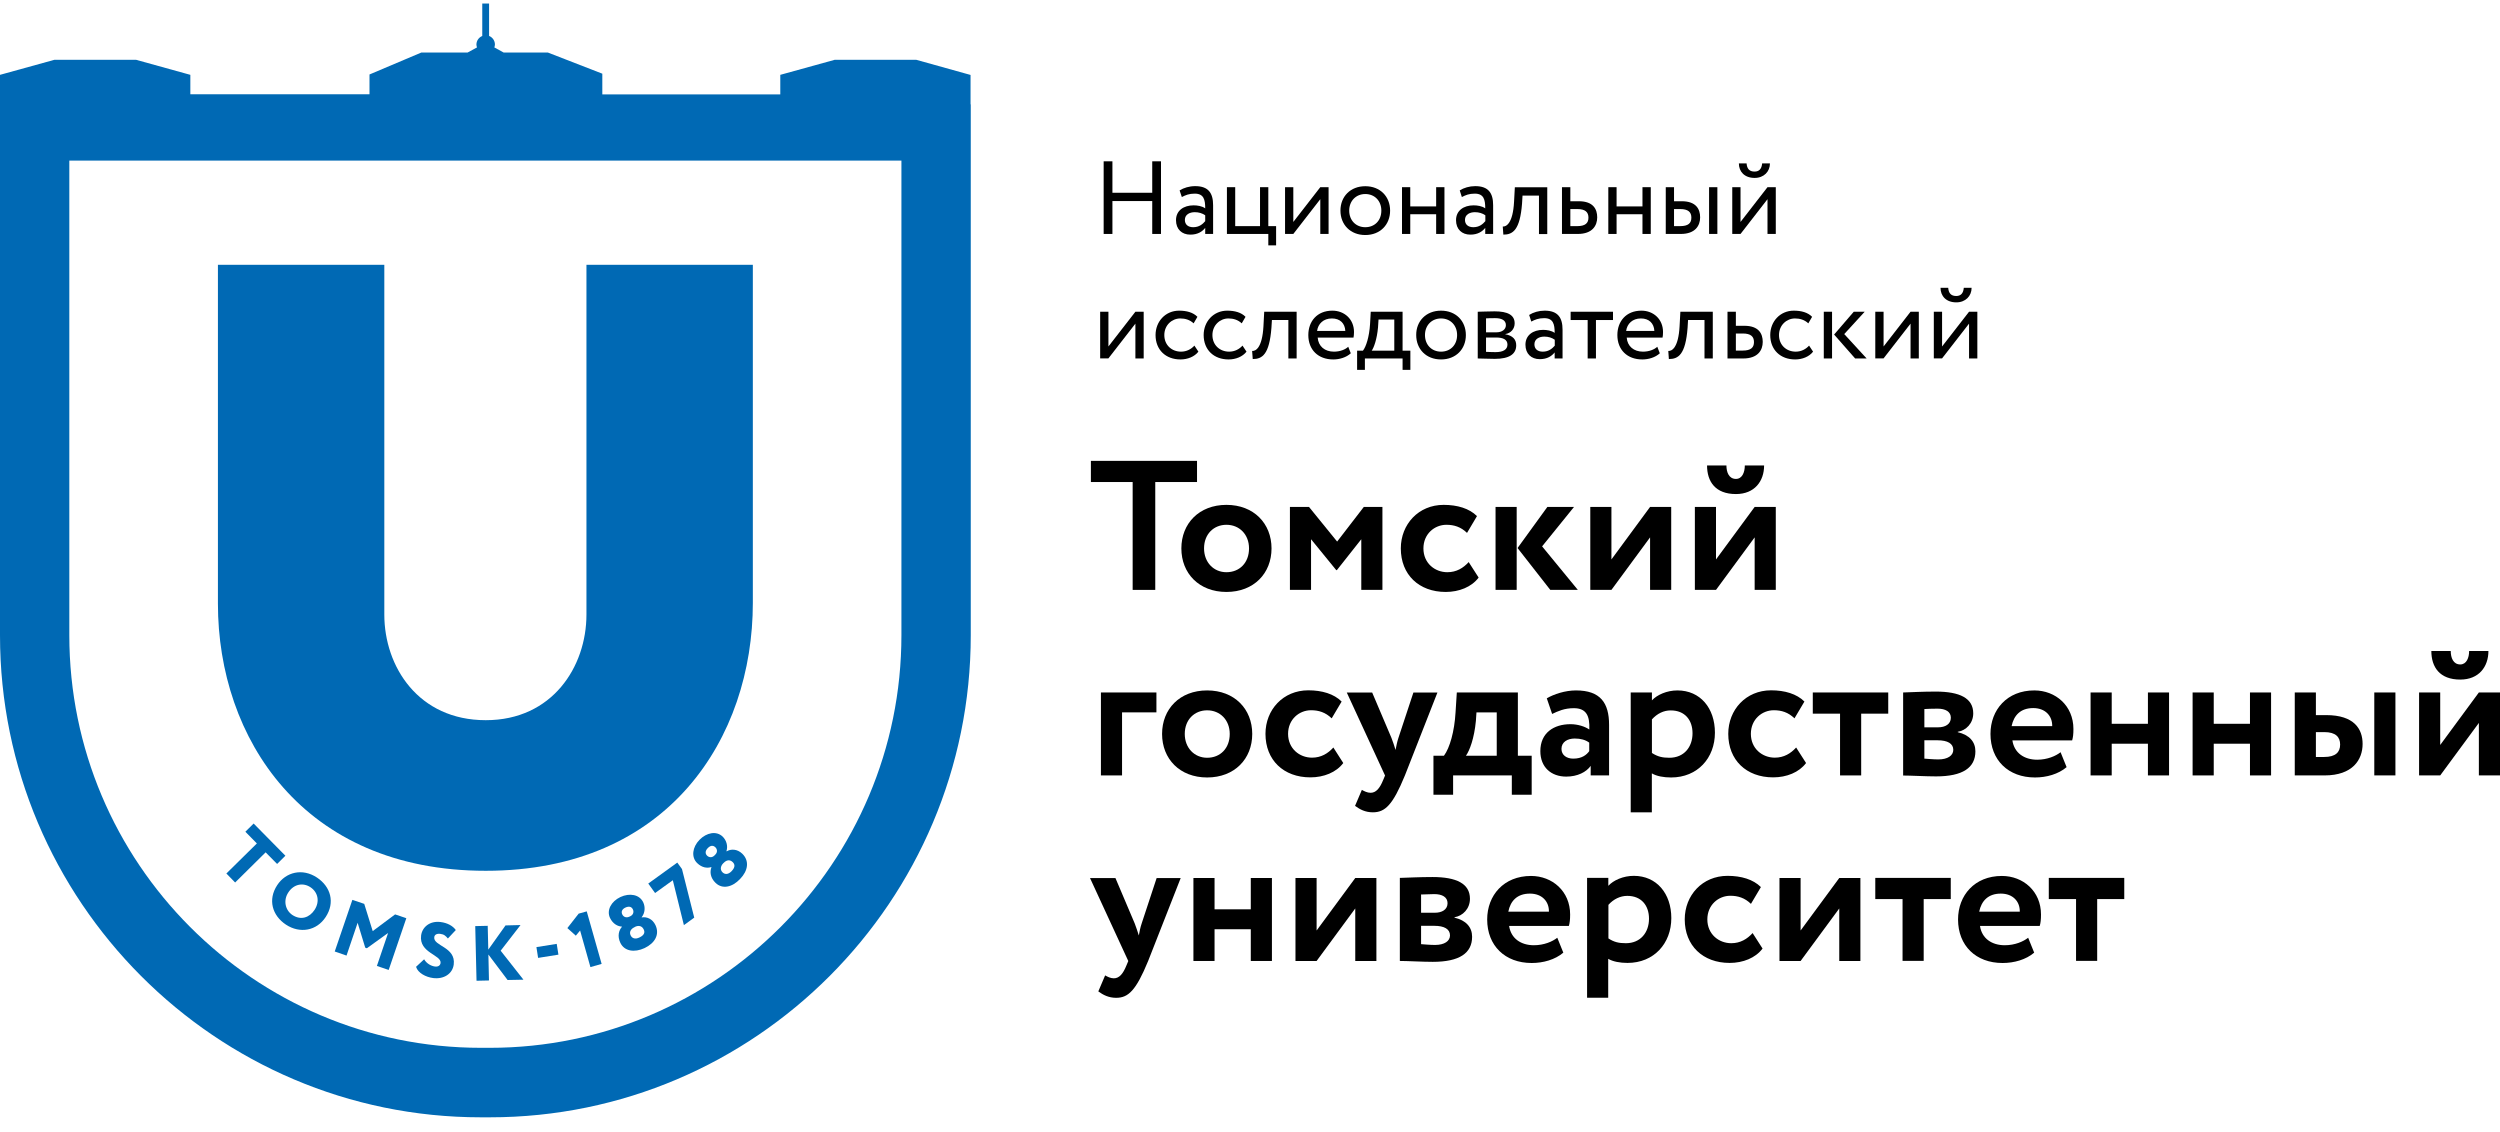<?xml version="1.0" encoding="UTF-8"?> <svg xmlns="http://www.w3.org/2000/svg" width="95" height="43" viewBox="0 0 95 43" fill="none"> <path d="M8.281 22.942V10.062H14.604V23.354C14.604 25.334 15.899 27.367 18.459 27.367C20.99 27.367 22.285 25.334 22.285 23.354V10.062H28.608V22.909C28.608 28.042 25.4 33.09 18.459 33.09C11.518 33.093 8.281 28.046 8.281 22.942Z" fill="#0069B4"></path> <path d="M34.82 2.273H31.716L29.651 2.844V3.586H22.888V2.8L20.816 1.995H19.136L18.785 1.802C18.796 1.765 18.807 1.732 18.807 1.691C18.807 1.543 18.714 1.417 18.585 1.365V0.133H18.326V1.368C18.196 1.42 18.104 1.546 18.104 1.695C18.104 1.732 18.115 1.769 18.126 1.802L17.771 1.995H16.013L14.041 2.83V3.582H7.233V2.844L5.173 2.273H2.065L0 2.844V5.811V24.14C0 34.239 8.199 42.458 18.274 42.458H18.614C28.689 42.458 36.889 34.239 36.889 24.14V3.968H36.881V2.848L34.82 2.273ZM34.254 24.14C34.254 32.785 27.239 39.817 18.614 39.817H18.274C9.649 39.817 2.634 32.785 2.634 24.14V6.104H34.254V24.14Z" fill="#0069B4"></path> <path d="M41.454 17.513H45.487V18.317H43.9V22.416H43.041V18.317H41.454V17.513Z" fill="black"></path> <path d="M46.605 19.185C47.644 19.185 48.318 19.894 48.318 20.84C48.318 21.785 47.648 22.494 46.605 22.494C45.561 22.494 44.892 21.785 44.892 20.84C44.892 19.894 45.565 19.185 46.605 19.185ZM46.605 21.744C47.1 21.744 47.463 21.388 47.463 20.84C47.463 20.305 47.093 19.942 46.605 19.942C46.127 19.942 45.754 20.291 45.754 20.84C45.754 21.366 46.116 21.744 46.605 21.744Z" fill="black"></path> <path d="M49.017 19.263H49.742L50.811 20.58L51.825 19.263H52.532V22.416H51.729V20.491L50.8 21.666H50.778L49.82 20.491V22.416H49.017V19.263Z" fill="black"></path> <path d="M56.188 21.948C55.921 22.305 55.447 22.494 54.937 22.494C53.916 22.494 53.231 21.834 53.231 20.84C53.231 19.924 53.901 19.185 54.859 19.185C55.377 19.185 55.832 19.319 56.125 19.612L55.747 20.25C55.51 20.02 55.251 19.942 54.963 19.942C54.515 19.942 54.09 20.287 54.09 20.84C54.09 21.4 54.523 21.744 55 21.744C55.344 21.744 55.607 21.585 55.81 21.359L56.188 21.948Z" fill="black"></path> <path d="M56.831 19.263H57.634V22.416H56.831V19.263ZM58.6 20.762L59.958 22.416H58.911L57.667 20.825L58.8 19.263H59.813L58.6 20.762Z" fill="black"></path> <path d="M60.431 22.416V19.263H61.234V21.259L62.703 19.263H63.506V22.416H62.703V20.42L61.234 22.416H60.431Z" fill="black"></path> <path d="M64.405 22.416V19.263H65.208V21.259L66.677 19.263H67.48V22.416H66.677V20.42L65.208 22.416H64.405ZM65.604 17.687C65.604 17.947 65.7 18.199 65.966 18.199C66.203 18.199 66.303 17.947 66.303 17.687H67.036C67.036 18.288 66.673 18.774 65.966 18.774C65.182 18.774 64.868 18.299 64.868 17.687H65.604Z" fill="black"></path> <path d="M41.832 26.314H43.944V27.07H42.638V29.466H41.835V26.314H41.832Z" fill="black"></path> <path d="M45.872 26.236C46.912 26.236 47.585 26.944 47.585 27.89C47.585 28.836 46.915 29.544 45.872 29.544C44.829 29.544 44.159 28.836 44.159 27.89C44.159 26.944 44.829 26.236 45.872 26.236ZM45.872 28.795C46.368 28.795 46.73 28.439 46.73 27.89C46.73 27.356 46.36 26.992 45.872 26.992C45.395 26.992 45.021 27.341 45.021 27.89C45.021 28.417 45.384 28.795 45.872 28.795Z" fill="black"></path> <path d="M51.044 28.995C50.778 29.351 50.304 29.54 49.794 29.54C48.773 29.54 48.088 28.88 48.088 27.886C48.088 26.97 48.758 26.232 49.716 26.232C50.234 26.232 50.689 26.366 50.982 26.659L50.604 27.297C50.367 27.067 50.108 26.989 49.82 26.989C49.372 26.989 48.947 27.334 48.947 27.886C48.947 28.446 49.38 28.791 49.857 28.791C50.201 28.791 50.464 28.632 50.667 28.405L51.044 28.995Z" fill="black"></path> <path d="M53.387 29.466C52.924 30.594 52.632 30.868 52.169 30.868C51.881 30.868 51.673 30.757 51.492 30.623L51.751 30.015C51.836 30.063 51.955 30.126 52.081 30.126C52.284 30.126 52.428 29.967 52.562 29.637L52.632 29.47L51.178 26.317H52.143L52.876 28.042C52.939 28.198 52.98 28.342 53.031 28.498C53.061 28.35 53.087 28.198 53.142 28.035L53.709 26.317H54.622L53.387 29.466Z" fill="black"></path> <path d="M54.471 28.717H54.87C55.092 28.424 55.27 27.786 55.311 27.07L55.359 26.314H57.679V28.717H58.204V30.201H57.449V29.466H55.218V30.201H54.471V28.717ZM55.706 28.717H56.876V27.07H56.106L56.084 27.393C56.021 28.057 55.847 28.52 55.706 28.717Z" fill="black"></path> <path d="M58.778 26.536C59.051 26.377 59.477 26.236 59.888 26.236C60.816 26.236 61.145 26.711 61.145 27.545V29.466H60.446V29.103C60.28 29.34 59.943 29.511 59.517 29.511C58.944 29.511 58.533 29.155 58.533 28.543C58.533 27.849 59.044 27.519 59.68 27.519C59.962 27.519 60.239 27.612 60.394 27.723C60.417 27.196 60.276 26.911 59.806 26.911C59.444 26.911 59.21 27.022 58.981 27.13L58.778 26.536ZM60.391 28.543V28.22C60.25 28.116 60.069 28.064 59.839 28.064C59.573 28.064 59.336 28.19 59.336 28.457C59.336 28.695 59.532 28.828 59.784 28.828C60.117 28.828 60.294 28.68 60.391 28.543Z" fill="black"></path> <path d="M61.971 26.314H62.773V26.614C62.969 26.403 63.34 26.236 63.743 26.236C64.609 26.236 65.167 26.907 65.167 27.842C65.167 28.802 64.509 29.544 63.502 29.544C63.221 29.544 62.951 29.496 62.77 29.388V30.868H61.967V26.314H61.971ZM62.773 27.337V28.613C62.992 28.754 63.173 28.795 63.436 28.795C63.994 28.795 64.316 28.387 64.316 27.864C64.316 27.36 64.024 26.996 63.491 26.996C63.221 26.992 62.969 27.119 62.773 27.337Z" fill="black"></path> <path d="M68.63 28.995C68.364 29.351 67.891 29.54 67.38 29.54C66.359 29.54 65.674 28.88 65.674 27.886C65.674 26.97 66.344 26.232 67.302 26.232C67.82 26.232 68.275 26.366 68.568 26.659L68.19 27.297C67.953 27.067 67.694 26.989 67.406 26.989C66.958 26.989 66.533 27.334 66.533 27.886C66.533 28.446 66.966 28.791 67.443 28.791C67.787 28.791 68.05 28.632 68.253 28.405L68.63 28.995Z" fill="black"></path> <path d="M68.886 26.314H71.753V27.119H70.725V29.466H69.922V27.119H68.886V26.314Z" fill="black"></path> <path d="M72.323 26.314C72.597 26.306 73.07 26.28 73.559 26.28C74.473 26.28 74.983 26.532 74.983 27.107C74.983 27.485 74.71 27.76 74.395 27.808V27.823C74.835 27.927 75.065 28.186 75.065 28.55C75.065 29.173 74.584 29.503 73.57 29.503C73.178 29.503 72.604 29.47 72.319 29.47V26.314H72.323ZM73.126 26.944V27.638H73.651C73.918 27.638 74.132 27.519 74.132 27.274C74.132 27.044 73.929 26.929 73.629 26.929C73.44 26.929 73.211 26.937 73.126 26.944ZM73.126 28.127V28.828C73.244 28.835 73.463 28.858 73.659 28.858C74.014 28.858 74.225 28.709 74.225 28.494C74.225 28.257 74.01 28.131 73.629 28.131H73.126V28.127Z" fill="black"></path> <path d="M78.531 29.151C78.217 29.418 77.769 29.544 77.329 29.544C76.315 29.544 75.638 28.884 75.638 27.89C75.638 26.974 76.267 26.236 77.303 26.236C78.114 26.236 78.79 26.818 78.79 27.701C78.79 27.897 78.776 28.016 78.742 28.135H76.471C76.541 28.61 76.918 28.869 77.414 28.869C77.799 28.869 78.121 28.728 78.302 28.584L78.531 29.151ZM76.441 27.593H77.984C77.991 27.207 77.725 26.907 77.263 26.907C76.781 26.907 76.526 27.182 76.441 27.593Z" fill="black"></path> <path d="M81.621 28.261H80.245V29.466H79.442V26.314H80.245V27.504H81.621V26.314H82.424V29.466H81.621V28.261Z" fill="black"></path> <path d="M85.499 28.261H84.122V29.466H83.319V26.314H84.122V27.504H85.499V26.314H86.301V29.466H85.499V28.261Z" fill="black"></path> <path d="M87.201 26.314H88.004V27.174H88.396C89.465 27.174 89.779 27.708 89.779 28.268C89.779 28.869 89.402 29.466 88.333 29.466H87.201V26.314ZM88.004 27.82V28.765H88.318C88.751 28.765 88.925 28.584 88.925 28.294C88.925 28.009 88.758 27.82 88.325 27.82H88.004ZM90.223 26.314H91.026V29.466H90.223V26.314Z" fill="black"></path> <path d="M91.925 29.466V26.314H92.728V28.309L94.197 26.314H95V29.466H94.197V27.471L92.728 29.466H91.925ZM93.128 24.737C93.128 24.997 93.224 25.249 93.49 25.249C93.727 25.249 93.827 24.997 93.827 24.737H94.56C94.56 25.338 94.197 25.824 93.49 25.824C92.706 25.824 92.391 25.349 92.391 24.737H93.128Z" fill="black"></path> <path d="M43.63 36.516C43.167 37.643 42.875 37.917 42.413 37.917C42.128 37.917 41.917 37.806 41.736 37.673L41.995 37.065C42.08 37.113 42.198 37.176 42.324 37.176C42.527 37.176 42.672 37.016 42.805 36.686L42.875 36.519L41.421 33.367H42.387L43.119 35.091C43.182 35.247 43.223 35.392 43.275 35.548C43.304 35.399 43.33 35.247 43.386 35.084L43.952 33.367H44.866L43.63 36.516Z" fill="black"></path> <path d="M47.53 35.311H46.153V36.517H45.35V33.364H46.153V34.554H47.53V33.364H48.333V36.517H47.53V35.311Z" fill="black"></path> <path d="M49.228 36.517V33.364H50.031V35.359L51.5 33.364H52.303V36.517H51.5V34.521L50.031 36.517H49.228Z" fill="black"></path> <path d="M53.198 33.36C53.472 33.353 53.945 33.327 54.434 33.327C55.348 33.327 55.858 33.579 55.858 34.154C55.858 34.532 55.584 34.807 55.27 34.855V34.87C55.71 34.974 55.94 35.233 55.94 35.597C55.94 36.22 55.459 36.55 54.445 36.55C54.053 36.55 53.479 36.516 53.194 36.516V33.36H53.198ZM54.001 33.991V34.684H54.526C54.793 34.684 55.007 34.566 55.007 34.321C55.007 34.091 54.804 33.976 54.504 33.976C54.315 33.98 54.086 33.987 54.001 33.991ZM54.001 35.178V35.878C54.119 35.886 54.337 35.908 54.534 35.908C54.889 35.908 55.1 35.76 55.1 35.545C55.1 35.307 54.885 35.181 54.504 35.181H54.001V35.178Z" fill="black"></path> <path d="M59.406 36.201C59.092 36.468 58.644 36.594 58.204 36.594C57.19 36.594 56.513 35.934 56.513 34.94C56.513 34.024 57.142 33.286 58.178 33.286C58.988 33.286 59.665 33.868 59.665 34.751C59.665 34.947 59.651 35.066 59.617 35.185H57.346C57.416 35.66 57.793 35.919 58.289 35.919C58.674 35.919 58.996 35.778 59.177 35.634L59.406 36.201ZM57.316 34.643H58.859C58.866 34.258 58.6 33.957 58.137 33.957C57.656 33.957 57.397 34.232 57.316 34.643Z" fill="black"></path> <path d="M60.313 33.36H61.116V33.661C61.312 33.449 61.682 33.282 62.085 33.282C62.951 33.282 63.51 33.954 63.51 34.888C63.51 35.849 62.851 36.591 61.845 36.591C61.563 36.591 61.293 36.542 61.112 36.435V37.915H60.309V33.36H60.313ZM61.12 34.384V35.66C61.334 35.801 61.519 35.842 61.782 35.842C62.34 35.842 62.662 35.434 62.662 34.911C62.662 34.406 62.37 34.043 61.837 34.043C61.567 34.043 61.312 34.169 61.12 34.384Z" fill="black"></path> <path d="M66.977 36.045C66.71 36.402 66.237 36.591 65.726 36.591C64.705 36.591 64.02 35.931 64.02 34.937C64.02 34.02 64.69 33.282 65.648 33.282C66.166 33.282 66.621 33.416 66.914 33.709L66.536 34.347C66.299 34.117 66.04 34.039 65.752 34.039C65.304 34.039 64.879 34.384 64.879 34.937C64.879 35.497 65.311 35.842 65.789 35.842C66.133 35.842 66.396 35.682 66.599 35.456L66.977 36.045Z" fill="black"></path> <path d="M67.62 36.517V33.364H68.423V35.359L69.892 33.364H70.695V36.517H69.892V34.521L68.423 36.517H67.62Z" fill="black"></path> <path d="M71.261 33.36H74.129V34.165H73.1V36.513H72.297V34.165H71.261V33.36Z" fill="black"></path> <path d="M77.299 36.201C76.985 36.468 76.537 36.594 76.097 36.594C75.083 36.594 74.406 35.934 74.406 34.94C74.406 34.024 75.035 33.286 76.071 33.286C76.881 33.286 77.558 33.868 77.558 34.751C77.558 34.947 77.544 35.066 77.51 35.185H75.239C75.309 35.66 75.686 35.919 76.182 35.919C76.567 35.919 76.889 35.778 77.07 35.634L77.299 36.201ZM75.209 34.643H76.752C76.759 34.258 76.493 33.957 76.03 33.957C75.553 33.957 75.294 34.232 75.209 34.643Z" fill="black"></path> <path d="M77.854 33.36H80.722V34.165H79.693V36.513H78.89V34.165H77.854V33.36Z" fill="black"></path> <path d="M43.785 7.64H42.272V8.89H41.939V6.13H42.272V7.325H43.785V6.13H44.118V8.89H43.785V7.64Z" fill="black"></path> <path d="M44.825 7.236C44.984 7.136 45.195 7.073 45.417 7.073C45.92 7.073 46.098 7.336 46.098 7.799V8.89H45.798V8.66C45.691 8.793 45.524 8.916 45.232 8.916C44.91 8.916 44.688 8.712 44.688 8.367C44.688 8.003 44.977 7.803 45.358 7.803C45.495 7.803 45.68 7.829 45.798 7.918C45.798 7.588 45.746 7.358 45.398 7.358C45.184 7.358 45.051 7.414 44.91 7.488L44.825 7.236ZM45.798 8.404V8.181C45.687 8.104 45.554 8.063 45.402 8.063C45.213 8.063 45.025 8.148 45.025 8.356C45.025 8.526 45.139 8.634 45.343 8.634C45.572 8.634 45.706 8.512 45.798 8.404Z" fill="black"></path> <path d="M46.623 7.113H46.938V8.593H47.881V7.113H48.196V8.593H48.492V9.324H48.196V8.89H46.623V7.113Z" fill="black"></path> <path d="M48.832 8.89V7.113H49.146V8.434L50.171 7.113H50.486V8.89H50.171V7.569L49.146 8.89H48.832Z" fill="black"></path> <path d="M51.881 7.076C52.447 7.076 52.824 7.469 52.824 8.003C52.824 8.537 52.447 8.931 51.881 8.931C51.315 8.931 50.937 8.537 50.937 8.003C50.937 7.469 51.315 7.076 51.881 7.076ZM51.881 8.634C52.236 8.634 52.491 8.382 52.491 8.003C52.491 7.632 52.236 7.373 51.881 7.373C51.533 7.373 51.27 7.629 51.27 8.003C51.27 8.374 51.525 8.634 51.881 8.634Z" fill="black"></path> <path d="M54.574 8.141H53.59V8.89H53.276V7.113H53.59V7.844H54.574V7.113H54.889V8.89H54.574V8.141Z" fill="black"></path> <path d="M55.47 7.236C55.625 7.136 55.84 7.073 56.058 7.073C56.561 7.073 56.739 7.336 56.739 7.799V8.89H56.439V8.66C56.332 8.793 56.162 8.916 55.873 8.916C55.551 8.916 55.329 8.712 55.329 8.367C55.329 8.003 55.618 7.803 55.999 7.803C56.136 7.803 56.321 7.829 56.439 7.918C56.439 7.588 56.387 7.358 56.039 7.358C55.825 7.358 55.692 7.414 55.551 7.488L55.47 7.236ZM56.443 8.404V8.181C56.332 8.104 56.199 8.063 56.047 8.063C55.858 8.063 55.669 8.148 55.669 8.356C55.669 8.526 55.784 8.634 55.988 8.634C56.217 8.634 56.35 8.512 56.443 8.404Z" fill="black"></path> <path d="M58.478 7.432H57.856L57.838 7.733C57.76 8.742 57.49 8.916 57.127 8.916L57.105 8.608C57.238 8.619 57.49 8.489 57.534 7.67L57.564 7.117H58.796V8.894H58.481V7.432H58.478Z" fill="black"></path> <path d="M59.358 7.113H59.673V7.647H59.995C60.539 7.647 60.694 7.944 60.694 8.259C60.694 8.571 60.513 8.89 59.954 8.89H59.355V7.113H59.358ZM59.673 7.944V8.593H59.932C60.243 8.593 60.361 8.478 60.361 8.27C60.361 8.059 60.239 7.944 59.935 7.944H59.673Z" fill="black"></path> <path d="M62.414 8.141H61.43V8.89H61.116V7.113H61.43V7.844H62.414V7.113H62.729V8.89H62.414V8.141Z" fill="black"></path> <path d="M63.299 7.113H63.613V7.647H63.906C64.449 7.647 64.605 7.944 64.605 8.259C64.605 8.571 64.424 8.89 63.868 8.89H63.299V7.113ZM63.613 7.944V8.593H63.843C64.157 8.593 64.272 8.478 64.272 8.27C64.272 8.059 64.15 7.944 63.846 7.944H63.613ZM64.945 7.113H65.26V8.89H64.945V7.113Z" fill="black"></path> <path d="M65.826 8.89V7.113H66.14V8.434L67.165 7.113H67.48V8.89H67.165V7.569L66.14 8.89H65.826ZM66.37 6.208C66.385 6.42 66.484 6.52 66.673 6.52C66.847 6.52 66.943 6.42 66.962 6.208H67.258C67.258 6.52 67.028 6.761 66.677 6.761C66.288 6.761 66.077 6.52 66.077 6.208H66.37Z" fill="black"></path> <path d="M41.806 13.622V11.846H42.12V13.166L43.145 11.846H43.46V13.622H43.145V12.298L42.12 13.618H41.806V13.622Z" fill="black"></path> <path d="M45.539 13.363C45.391 13.555 45.128 13.659 44.858 13.659C44.296 13.659 43.911 13.292 43.911 12.732C43.911 12.216 44.288 11.805 44.806 11.805C45.091 11.805 45.339 11.872 45.502 12.039L45.358 12.287C45.21 12.15 45.036 12.101 44.851 12.101C44.533 12.101 44.244 12.357 44.244 12.732C44.244 13.121 44.533 13.363 44.88 13.363C45.091 13.363 45.269 13.266 45.387 13.133L45.539 13.363Z" fill="black"></path> <path d="M47.367 13.363C47.219 13.555 46.956 13.659 46.686 13.659C46.124 13.659 45.739 13.292 45.739 12.732C45.739 12.216 46.116 11.805 46.634 11.805C46.919 11.805 47.167 11.872 47.33 12.039L47.186 12.287C47.038 12.15 46.864 12.101 46.679 12.101C46.361 12.101 46.072 12.357 46.072 12.732C46.072 13.121 46.361 13.363 46.708 13.363C46.919 13.363 47.097 13.266 47.215 13.133L47.367 13.363Z" fill="black"></path> <path d="M48.954 12.161H48.333L48.314 12.461C48.236 13.47 47.966 13.644 47.604 13.644L47.581 13.336C47.715 13.348 47.966 13.218 48.011 12.398L48.04 11.846H49.272V13.622H48.958V12.161H48.954Z" fill="black"></path> <path d="M51.33 13.425C51.156 13.585 50.9 13.659 50.663 13.659C50.09 13.659 49.716 13.292 49.716 12.732C49.716 12.216 50.046 11.805 50.63 11.805C51.085 11.805 51.452 12.127 51.452 12.617C51.452 12.702 51.444 12.777 51.433 12.828H50.072C50.097 13.162 50.342 13.363 50.689 13.363C50.919 13.363 51.119 13.285 51.233 13.177L51.33 13.425ZM50.049 12.576H51.122C51.108 12.283 50.919 12.101 50.612 12.101C50.29 12.101 50.086 12.302 50.049 12.576Z" fill="black"></path> <path d="M51.57 13.325H51.792C51.91 13.177 52.032 12.802 52.062 12.317L52.088 11.846H53.298V13.325H53.594V14.056H53.298V13.622H51.866V14.056H51.57V13.325ZM52.125 13.325H52.983V12.142H52.384L52.365 12.439C52.325 12.892 52.206 13.214 52.125 13.325Z" fill="black"></path> <path d="M54.759 11.805C55.325 11.805 55.703 12.198 55.703 12.732C55.703 13.266 55.325 13.659 54.759 13.659C54.193 13.659 53.816 13.266 53.816 12.732C53.812 12.202 54.193 11.805 54.759 11.805ZM54.759 13.363C55.114 13.363 55.37 13.11 55.37 12.732C55.37 12.361 55.114 12.101 54.759 12.101C54.411 12.101 54.149 12.357 54.149 12.732C54.149 13.103 54.404 13.363 54.759 13.363Z" fill="black"></path> <path d="M56.154 11.846C56.306 11.846 56.539 11.831 56.794 11.831C57.29 11.831 57.557 11.968 57.557 12.287C57.557 12.495 57.416 12.662 57.201 12.695V12.702C57.486 12.754 57.616 12.899 57.616 13.121C57.616 13.455 57.353 13.637 56.802 13.637C56.58 13.637 56.313 13.622 56.154 13.622V11.846ZM56.469 12.098V12.628H56.865C57.072 12.628 57.224 12.524 57.224 12.354C57.224 12.161 57.046 12.09 56.82 12.09C56.68 12.087 56.547 12.094 56.469 12.098ZM56.469 12.825V13.37C56.565 13.374 56.691 13.381 56.831 13.381C57.124 13.381 57.283 13.281 57.283 13.095C57.283 12.91 57.131 12.825 56.846 12.825H56.469Z" fill="black"></path> <path d="M58.108 11.968C58.263 11.868 58.478 11.805 58.696 11.805C59.199 11.805 59.377 12.068 59.377 12.532V13.622H59.077V13.392C58.97 13.526 58.8 13.648 58.511 13.648C58.189 13.648 57.967 13.444 57.967 13.099C57.967 12.736 58.256 12.535 58.637 12.535C58.774 12.535 58.959 12.561 59.077 12.65C59.077 12.32 59.025 12.09 58.678 12.09C58.463 12.09 58.33 12.146 58.189 12.22L58.108 11.968ZM59.081 13.136V12.91C58.97 12.832 58.837 12.791 58.685 12.791C58.496 12.791 58.308 12.877 58.308 13.084C58.308 13.255 58.422 13.363 58.626 13.363C58.855 13.363 58.988 13.24 59.081 13.136Z" fill="black"></path> <path d="M59.68 11.846H61.294V12.161H60.646V13.622H60.331V12.161H59.684V11.846H59.68Z" fill="black"></path> <path d="M63.073 13.425C62.899 13.585 62.644 13.659 62.407 13.659C61.834 13.659 61.46 13.292 61.46 12.732C61.46 12.216 61.789 11.805 62.374 11.805C62.829 11.805 63.195 12.127 63.195 12.617C63.195 12.702 63.188 12.777 63.177 12.828H61.815C61.841 13.162 62.085 13.363 62.433 13.363C62.662 13.363 62.862 13.285 62.977 13.177L63.073 13.425ZM61.793 12.576H62.866C62.851 12.283 62.662 12.101 62.355 12.101C62.033 12.101 61.83 12.302 61.793 12.576Z" fill="black"></path> <path d="M64.768 12.161H64.146L64.128 12.461C64.05 13.47 63.78 13.644 63.417 13.644L63.395 13.336C63.528 13.348 63.78 13.218 63.824 12.398L63.854 11.846H65.086V13.622H64.771V12.161H64.768Z" fill="black"></path> <path d="M65.648 11.846H65.963V12.38H66.285C66.829 12.38 66.984 12.676 66.984 12.992C66.984 13.303 66.803 13.622 66.244 13.622H65.645V11.846H65.648ZM65.963 12.673V13.322H66.222C66.533 13.322 66.651 13.207 66.651 12.999C66.651 12.788 66.529 12.673 66.226 12.673H65.963Z" fill="black"></path> <path d="M68.897 13.363C68.749 13.555 68.486 13.659 68.216 13.659C67.654 13.659 67.269 13.292 67.269 12.732C67.269 12.216 67.646 11.805 68.164 11.805C68.449 11.805 68.697 11.872 68.86 12.039L68.716 12.287C68.568 12.15 68.394 12.101 68.209 12.101C67.891 12.101 67.602 12.357 67.602 12.732C67.602 13.121 67.891 13.363 68.238 13.363C68.449 13.363 68.627 13.266 68.745 13.133L68.897 13.363Z" fill="black"></path> <path d="M69.304 11.846H69.618V13.622H69.304V11.846ZM70.081 12.695L70.932 13.622H70.495L69.696 12.713L70.443 11.846H70.858L70.081 12.695Z" fill="black"></path> <path d="M71.261 13.622V11.846H71.576V13.166L72.601 11.846H72.915V13.622H72.601V12.298L71.576 13.618H71.261V13.622Z" fill="black"></path> <path d="M73.485 13.622V11.846H73.799V13.166L74.824 11.846H75.139V13.622H74.824V12.298L73.799 13.618H73.485V13.622ZM74.032 10.937C74.047 11.148 74.147 11.248 74.336 11.248C74.51 11.248 74.606 11.148 74.624 10.937H74.921C74.921 11.248 74.691 11.49 74.34 11.49C73.951 11.49 73.74 11.248 73.74 10.937H74.032Z" fill="black"></path> <path d="M9.638 31.294L10.845 32.518L10.53 32.83L10.094 32.389L8.935 33.535L8.602 33.193L9.761 32.051L9.324 31.606L9.638 31.294Z" fill="#0069B4"></path> <path d="M12.043 33.346C12.569 33.694 12.739 34.295 12.376 34.847C12.032 35.374 11.396 35.485 10.867 35.137C10.341 34.788 10.171 34.187 10.534 33.635C10.863 33.134 11.492 32.982 12.043 33.346ZM11.111 34.77C11.44 34.985 11.762 34.866 11.955 34.573C12.162 34.254 12.08 33.902 11.799 33.716C11.514 33.527 11.163 33.594 10.956 33.913C10.759 34.21 10.834 34.584 11.111 34.77Z" fill="#0069B4"></path> <path d="M13.39 34.195L13.841 34.347L14.163 35.382L15.014 34.747L15.44 34.892L14.77 36.858L14.322 36.706L14.748 35.452L13.941 36.034L13.879 36.012L13.59 35.066L13.168 36.312L12.72 36.157L13.39 34.195Z" fill="#0069B4"></path> <path d="M16.002 35.549C16.043 35.23 16.332 34.985 16.742 35.037C17.005 35.07 17.209 35.185 17.32 35.341L17.02 35.663C16.938 35.567 16.879 35.504 16.727 35.486C16.598 35.471 16.513 35.519 16.502 35.612C16.457 35.953 17.327 35.979 17.242 36.65C17.197 37.01 16.857 37.218 16.461 37.166C16.184 37.132 15.88 36.973 15.81 36.739L16.117 36.453C16.213 36.62 16.387 36.709 16.528 36.728C16.65 36.743 16.727 36.691 16.742 36.594C16.779 36.283 15.917 36.212 16.002 35.549Z" fill="#0069B4"></path> <path d="M18.059 35.192L18.533 35.181L18.555 36.086L19.21 35.166L19.78 35.152L19.025 36.127L19.891 37.228L19.288 37.24L18.559 36.272L18.581 37.258L18.108 37.269L18.059 35.192Z" fill="#0069B4"></path> <path d="M21.155 35.867L20.384 35.99L20.448 36.4L21.22 36.277L21.155 35.867Z" fill="#0069B4"></path> <path d="M21.989 34.718L22.296 34.632L22.862 36.628L22.436 36.75L22.044 35.359L21.881 35.556L21.56 35.267L21.989 34.718Z" fill="#0069B4"></path> <path d="M23.573 35.827C23.454 35.574 23.513 35.355 23.635 35.218L23.632 35.211C23.476 35.203 23.291 35.111 23.18 34.881C23.043 34.588 23.225 34.254 23.576 34.087C23.928 33.924 24.301 33.991 24.442 34.287C24.527 34.469 24.512 34.692 24.383 34.855L24.387 34.862C24.572 34.829 24.794 34.914 24.908 35.155C25.075 35.511 24.886 35.841 24.494 36.027C24.102 36.209 23.724 36.145 23.573 35.827ZM23.95 34.818C24.076 34.758 24.09 34.64 24.05 34.558C24.002 34.454 23.902 34.425 23.765 34.488C23.624 34.554 23.602 34.658 23.646 34.747C23.683 34.829 23.783 34.896 23.917 34.833L23.95 34.818ZM24.105 35.237C23.983 35.292 23.898 35.411 23.965 35.545C24.013 35.648 24.128 35.708 24.301 35.623C24.505 35.526 24.509 35.411 24.457 35.311C24.39 35.178 24.264 35.159 24.135 35.218L24.105 35.237Z" fill="#0069B4"></path> <path d="M24.634 33.575L25.737 32.778L25.915 33.023L26.381 34.87L25.988 35.155L25.567 33.449L24.893 33.935L24.634 33.575Z" fill="#0069B4"></path> <path d="M27.191 33.549C26.991 33.356 26.969 33.13 27.035 32.956L27.028 32.949C26.88 32.997 26.677 32.978 26.492 32.797C26.259 32.57 26.31 32.192 26.58 31.914C26.851 31.636 27.224 31.565 27.461 31.791C27.605 31.932 27.668 32.147 27.605 32.344L27.613 32.351C27.772 32.255 28.012 32.255 28.205 32.44C28.486 32.711 28.427 33.09 28.123 33.401C27.824 33.72 27.446 33.798 27.191 33.549ZM27.183 32.474C27.28 32.374 27.25 32.259 27.183 32.196C27.098 32.114 26.998 32.121 26.891 32.233C26.784 32.344 26.802 32.452 26.873 32.518C26.939 32.581 27.054 32.607 27.154 32.504L27.183 32.474ZM27.48 32.808C27.387 32.904 27.35 33.045 27.457 33.149C27.539 33.23 27.665 33.245 27.801 33.104C27.957 32.941 27.92 32.834 27.838 32.756C27.731 32.656 27.605 32.681 27.505 32.785L27.48 32.808Z" fill="#0069B4"></path> </svg> 